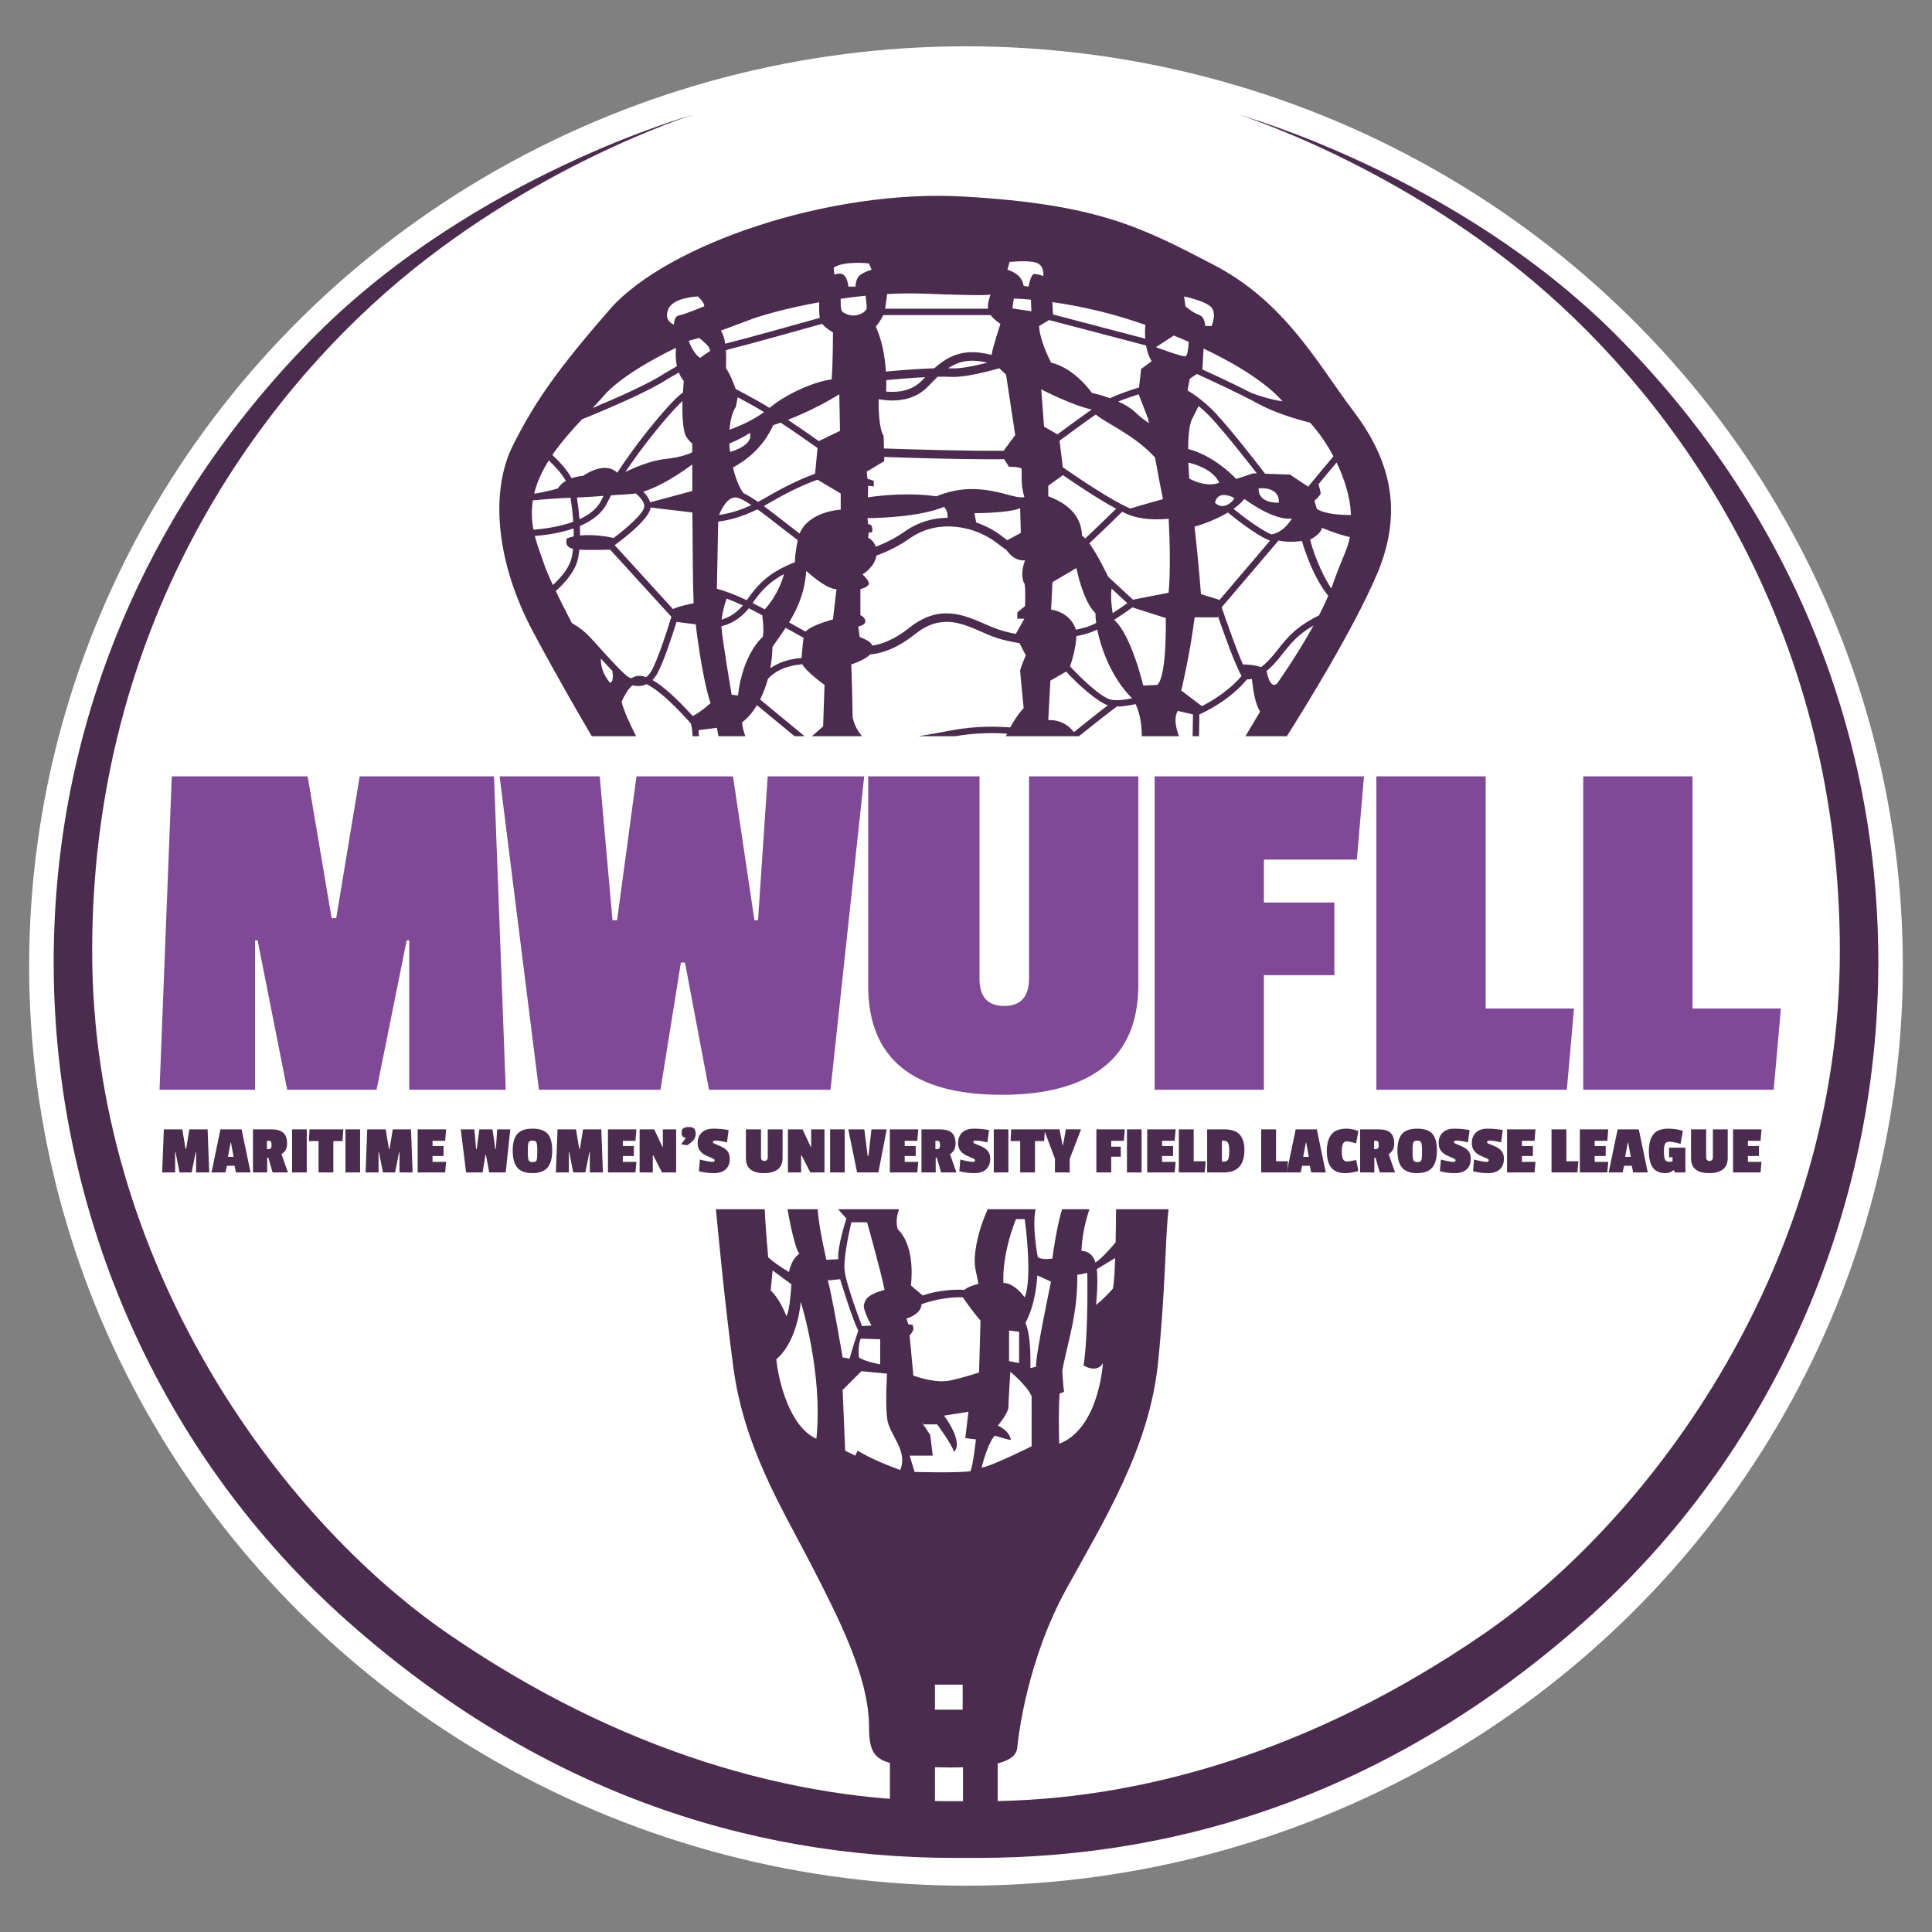 <?xml version="1.0" encoding="utf-8"?>
<!-- Generator: Adobe Illustrator 16.0.0, SVG Export Plug-In . SVG Version: 6.00 Build 0)  -->
<!DOCTYPE svg PUBLIC "-//W3C//DTD SVG 1.1//EN" "http://www.w3.org/Graphics/SVG/1.1/DTD/svg11.dtd">
<svg version="1.1" id="Layer_1" xmlns="http://www.w3.org/2000/svg" xmlns:xlink="http://www.w3.org/1999/xlink" x="0px" y="0px"
	 width="300px" height="300px" viewBox="0 0 300 300" enable-background="new 0 0 300 300" xml:space="preserve">
<rect x="0" y="0" width="300" height="300" fill="#808080" stroke="none"/>
<g>
	<ellipse fill="#FFFFFF" cx="150" cy="150" rx="145.475" ry="142.809"/>
	<g>
		<path fill="#4C2C4E" d="M250.859,51.932c-24.774-24.774-58.438-34.102-58.438-34.102s25.503,8.015,47.801,27.689
			c22.295,19.673,45.468,54.065,45.468,102.157s-28.854,87.875-55.378,106.093c-26.524,18.217-53.485,25.917-77.53,25.917h-5.563
			c-24.046,0-51.006-7.7-77.529-25.917c-26.523-18.218-55.378-58.001-55.378-106.093S37.481,65.192,59.778,45.52
			c22.297-19.675,47.801-27.689,47.801-27.689s-33.664,9.327-58.438,34.102S8.335,110.516,8.335,149.426
			c0,38.909,16.468,76.508,45.76,102.448c29.293,25.94,61.646,36.623,94.144,36.623h3.522c32.5,0,64.852-10.683,94.144-36.623
			c29.291-25.94,45.761-63.539,45.761-102.448C291.665,110.516,275.633,76.706,250.859,51.932z"/>
		<path fill="#4C2C4E" d="M96.518,108.954c0.44-0.982,1.016-1.972,1.688-2.542c0.306,0.073,0.604,0.111,0.89,0.111
			c0.465,0,0.901-0.097,1.304-0.283c1.212,0.568,3.23,2.08,6.566,5.75l0.2,0.221c0.209,0.228,0.328,1.013,0.375,2.11h0.991
			c-0.018-0.331-0.042-0.648-0.076-0.941l2.858-0.368l0.247,1.31h4.184c-0.268-0.699-0.498-1.498-0.498-2.185
			c0.751-0.513,1.559-1.418,2.29-2.637l5.847,4.821h1.559l-6.918-5.704c0.469-0.928,0.888-1.995,1.214-3.183
			c0.271-0.304,0.598-0.606,0.997-0.888c1.14-0.803,2.599-1.259,4.344-1.394c0.683,1.236,3.451,3.193,3.451,3.193l-0.218,6.446
			l-1.732,1.528h7.772c-0.674-0.8-1.229-1.775-1.451-2.949c-0.109-6.009-0.219-8.194-0.219-8.194s2.04-0.631,2.928-1.555
			c1.496-0.113,3.938-0.738,6.934-3.123c3.998-3.183,7.116-1.814,10.417-0.367c0.354,0.155,0.706,0.311,1.06,0.459
			c1.572,0.662,3.291,1.049,4.781,1.277l0.978,1.889c0,0-0.873,2.076-0.873,2.404c0,0.327,0.545,5.79,0.545,5.79
			s-1.001,1.005-2.088,3.008c-2.115-0.174-5.495-0.249-9.204,0.469c-1.601,0.311-3.345,0.613-5.043,0.893h5.707
			c3.156-0.555,6.076-0.532,8.051-0.397c-0.061,0.129-0.123,0.263-0.184,0.397h11.34c2.03-1.635,5.457-4.335,5.794-4.525
			l-0.039-0.084c0.041,0.001,0.079,0.005,0.123,0.005c0.942,0,1.99-0.174,2.923-0.386c0.776,1.622,0.96,3.568,0.968,4.99h5.775
			c-0.476-1.231-0.841-2.816-0.195-3.932c1.274,0.294,1.973,0.455,2.361,0.545l-0.051,3.387h0.992l0.051-3.381
			c1.091-0.49,4.828-2.322,7.396-5.444c0.021,0.001,0.04,0.003,0.063,0.003c0.179,0,0.411-0.021,0.691-0.087
			c0.22,1.985,0.551,3.937,1.282,5.087c-0.891,1.52-1.649,2.793-2.271,3.822h6.425c2.477-3.91,10.328-16.54,13.982-25.127
			c4.37-10.271,1.746-18.247-3.717-25.459c-5.462-7.211-10.487-16.825-21.633-22.616c-11.143-5.791-17.918-9.396-38.787-10.599
			c-20.868-1.201-45.998,7.43-54.849,17.372c-8.085,9.287-11.69,14.313-15.188,21.306c-3.496,6.993-2.73,17.919,3.169,28.954
			c3.601,6.733,6.995,12.608,9.096,16.169h6.885C97.843,112.492,96.839,110.334,96.518,108.954z M118.415,98.918
			c0,0-3.059,2.512-3.823,9.067c-0.983-0.109-0.983-0.109-0.983-0.109s-1.364-7.991-1.608-10.627
			c1.214-0.281,2.845-1.002,4.269-2.797c0.184,0.093,0.364,0.18,0.555,0.279c0.529,0.273,1.04,0.542,1.54,0.806
			C118.711,98.319,118.415,98.918,118.415,98.918z M112.045,96.214c0.21-1.56,0.547-2.628,0.799-3.26
			c0.733,0.27,1.569,0.616,2.504,1.053C114.232,95.335,113.01,95.942,112.045,96.214z M118.752,94.62
			c-0.479-0.252-0.968-0.508-1.472-0.77c-0.146-0.075-0.279-0.14-0.421-0.211c1.462-2.089,2.787-3.388,4.875-4.487
			C121.524,89.964,120.766,92.388,118.752,94.62z M124.467,102.17c-1.924,0.153-3.547,0.673-4.829,1.584
			c-0.009,0.007-0.017,0.014-0.024,0.019c0.189-1.041,0.31-2.151,0.332-3.326c0.73-1.023,1.421-1.993,2.049-2.958
			c1.127,0.618,2.07,1.146,2.78,1.548C124.637,100.025,124.548,101.249,124.467,102.17z M129.341,96.186
			c0,0-3.339,0.857-4.254,1.889c-0.679-0.383-1.548-0.869-2.563-1.427c1.438-2.361,2.451-4.783,2.665-8.001
			c3.388,3.059,4.699,2.841,4.699,2.841L129.341,96.186z M124.16,82.852c-0.739-0.562-1.501-1.155-2.253-1.742
			c-1.15-0.897-2.274-1.774-3.307-2.53c0.274-0.149,0.555-0.307,0.839-0.474c3.335-1.959,5.89-3.043,7.5-3.62l3.604,2.143
			l0.001,2.514C130.544,79.142,125.616,79.353,124.16,82.852z M116.448,67.231c0.4,1.363-1.143,2.372-3.071,2.942
			c-0.033-0.247-0.067-0.492-0.097-0.757c-0.014-0.187-0.02-0.359-0.028-0.535C114.296,68.438,115.457,67.879,116.448,67.231z
			 M113.276,66.725c0.2-2.607,0.986-3.536,0.986-3.536l0.282-1.504c0.79,0.418,1.73,0.93,2.845,1.56
			c0.392,0.221,0.816,0.473,1.263,0.746C116.735,65.385,114.482,66.297,113.276,66.725z M120.055,66.029
			c0.394-0.131,0.779-0.267,1.158-0.404c1.974,1.302,4.062,2.757,5.735,3.944l-0.384,3.993c-1.66,0.596-4.24,1.699-7.626,3.688
			c-0.428,0.251-0.839,0.474-1.242,0.683c-0.85-0.59-1.611-1.062-2.242-1.35c-0.359-0.467-1.075-1.625-1.637-3.991
			C115.766,71.547,118.491,69.545,120.055,66.029z M122.354,65.192c4.7-1.847,7.972-3.971,7.972-3.971l0.108,5.682l-3.287,1.592
			C125.708,67.478,124.012,66.299,122.354,65.192z M131.744,48.876c-1.215-0.405-1.21-0.626-1.202-2.484
			c1.255-0.182,2.547-0.343,3.861-0.474c0.088,0.688,0.182,1.513,0.182,1.865C134.585,48.438,133.056,49.313,131.744,48.876z
			 M137.3,70.957c3.845,0.136,11.076,0.36,16.741,0.36c0.66,0,1.289-0.004,1.9-0.011l0.714,1.17c0,0,1.859,0,1.968,0.328
			c0.109,0.327-0.218,2.294,0.438,4.37c-1.748,0.546-6.773-2.95-13.658-0.109c-4.211-0.602-8.422-0.168-10.639,0.16l0.04-1.8
			l0.874,0.109v-0.874l-0.983-0.328l-0.109-1.092l2.732-1.64L137.3,70.957z M158.515,82.747l-2.105,1.133
			c-0.224-0.159-0.446-0.326-0.668-0.502c-1.165-0.927-2.589-1.713-4.15-2.247l-0.288-1.443c0,0,5.245,0,7.103-0.765
			C158.515,82.747,158.515,82.747,158.515,82.747z M135.459,82.091c-0.108-0.874-0.655-0.655-0.655-0.655l-0.098-0.979
			c2.633-0.032,8.304-0.281,11.898-1.752c0.532,0.65,0.583,1.267,0.519,1.697c-2.213,0.021-4.48,0.625-6.552,2.078
			c-1.605,1.128-3.204,1.894-4.587,2.415c-0.336-1.054-1.181-1.384-1.181-1.384l0.109-0.874
			C134.913,82.637,135.568,82.965,135.459,82.091z M159.168,94.11l-1.2,0.983v0.982h1.093l-1.329,2.352
			c-1.208-0.223-2.509-0.554-3.698-1.055c-0.347-0.146-0.695-0.299-1.043-0.451c-3.352-1.47-7.149-3.135-11.771,0.543
			c-2.452,1.952-4.458,2.597-5.759,2.784c-0.271-0.64-1.176-1.016-1.968-1.332c-0.219-1.64-0.219-1.64-0.219-1.64
			s1.202-0.218,1.093-0.873c-0.109-0.656-0.765-0.875-0.765-0.875v-4.042c0,0,1.311-0.328,1.311-0.874
			c0-0.547-0.983-1.421-0.983-1.421s1.897-1.104,2.156-2.922c1.549-0.554,3.383-1.401,5.245-2.709
			c4.364-3.063,10.139-1.891,13.588,0.852c0.447,0.354,0.897,0.674,1.349,0.969c0.555,0.813,1.505,1.753,2.902,1.626
			c-0.765,1.967-0.327,3.278-0.109,3.605C159.278,90.941,159.168,94.11,159.168,94.11z M157.203,47.894l0.218-1.529
			c0,0,0.971,0.013,2.66,0.163l0.071,1.803L157.203,47.894z M161.683,60.458c0,0,4.667,2.438,7.835,3.137
			c-1.706,1.185-3.862,2.771-5.311,3.847l-2.089-1.192L161.683,60.458z M162.775,75.427l2.271-1.651
			c2.158,1.489,5.608,3.792,8.271,5.219c-0.915,0.894-3.156,3.073-4.797,4.615c-0.174-0.181-0.343-0.326-0.501-0.425
			c-0.108-3.715-3.168-5.354-5.243-6.119C162.775,75.427,162.775,75.427,162.775,75.427z M170.096,95.202
			c0,0.432,0.043,0.955,0.121,1.532c-0.018,0.011-0.036,0.021-0.057,0.031c-1.061,0.552-2.189,0.85-3.099,1.012
			c-0.878-2.806-3.849-3.121-3.849-3.121l0.218-4.261l3.715-2.186C167.146,88.21,168.13,93.345,170.096,95.202z M166.761,113.684
			c-0.755-0.979-2.001-1.927-3.985-1.873c0.327-6.119,0.327-6.119,0.327-6.119l2.444-1.41c1.674,1.845,4.711,4.601,6.471,5.243
			C170.677,110.533,168.247,112.482,166.761,113.684z M172.608,108.666c-1.559-0.259-4.878-3.478-6.451-5.195
			c0.321-0.938,0.904-2.86,0.982-4.696c0.939-0.161,2.107-0.462,3.249-1.018c0.623,3.181,2.299,7.595,5.402,10.675
			C174.702,108.662,173.511,108.816,172.608,108.666z M172.606,91.395l2.444,2.267c-0.5,0.357-1.339,0.943-2.282,1.555
			C172.447,93.127,172.514,91.961,172.606,91.395z M179.71,106.348c-2.187,0.109-2.187,0.109-2.187,0.109s-1.827-7.842-4.52-10.209
			c1.269-0.811,2.382-1.603,2.864-1.954l0.018,0.035l5.135,1.639C181.021,95.968,181.238,104.928,179.71,106.348z M181.458,92.034
			l-5.531,1.087l-3.862-3.58c-0.7-1.459-1.855-3.727-2.912-5.164c1.829-1.718,4.4-4.227,5.094-4.905
			c0.321,0.157,0.628,0.298,0.91,0.413c1.394,0.572,3.005,0.758,4.511,0.758c0.627,0,1.234-0.033,1.803-0.084
			C181.886,88.382,181.458,92.034,181.458,92.034z M186.627,109.646l-3.202-2.425c0,0,1.311-5.354,2.076-11.363
			c3.604,0,3.604,0,3.604,0l0.006-0.215c0.903,2.62,2.721,7.741,3.681,9.313C190.831,107.299,188.111,108.891,186.627,109.646z
			 M200.604,80.494c0,0-1.098,2.12-3.166,2.49c-1.732-0.72-4.478-2.81-5.896-3.968c0.646-0.46,1.227-0.971,1.679-1.533
			C198.37,81.175,200.604,80.494,200.604,80.494z M195.454,75.831c0,0,3.305-0.389,3.109,2.234
			C195.066,78.065,195.454,75.831,195.454,75.831z M184.669,74.317c-0.061-0.847-0.109-1.68-0.138-2.48
			c1.067,0.237,3.796,1.029,4.804,3.12C187.593,75.602,185.728,74.878,184.669,74.317z M191.569,77.288
			c0.388,0.098-1.458,2.235-2.914,0.777C189.14,75.929,191.569,77.288,191.569,77.288z M190.672,79.582
			c0.857,0.711,4.298,3.499,6.536,4.375l-7.83,9.193l-2.893-0.897c0,0-0.33-4.589-0.984-10.38c-0.004-0.031-0.01-0.063-0.014-0.093
			C186.595,81.467,188.771,80.723,190.672,79.582z M194.58,73.5l-2.623,0.874c0,0-3.198-3.553-7.464-4.656
			c0.01-2.037,0.176-3.693,0.57-4.563c0.732-1.465,0.973-1.946,1.053-2.104c0.617,0.502,1.255,1.081,1.886,1.752
			c2.115,2.258,5.514,6.584,7.165,8.717L194.58,73.5z M198.394,106.02c0,0-1.061,1.476-1.718-1.828
			c0.313-0.253,0.64-0.554,0.982-0.911c0.623-0.647,1.131-1.29,1.623-1.911c1.144-1.444,2.238-2.823,4.681-4.238
			C201.383,101.795,198.394,106.02,198.394,106.02z M204.803,95.563c-3.575,1.759-4.963,3.502-6.298,5.191
			c-0.478,0.604-0.972,1.227-1.561,1.84c-0.403,0.418-0.776,0.743-1.119,1c-0.948-0.35-2.198-0.41-2.826-0.417
			c-0.934-2.134-2.355-6.09-3.299-8.876l8.835-10.37c1.835,0.405,3.624,0.062,3.624,0.062s1.442,5.286,4.096,8.529
			C205.831,93.51,205.335,94.536,204.803,95.563z M206.916,90.833c-0.063,0.182-0.131,0.366-0.203,0.553
			c-0.966-1.518-2.325-4.068-3.291-7.588c1.847-0.972,1.847-1.846,1.847-1.846s2.225,0.974,4.338,1.447
			C209.256,85.332,208.379,86.661,206.916,90.833z M209.758,79.688c0.004,0.096,0.006,0.186,0.01,0.278
			c-1.574,0.009-3.977-0.124-5.277-0.93c-0.389-1.263-0.389-1.263-0.389-1.263s0.972-0.875,0.972-1.166
			c0-0.185-0.195-0.914-0.337-1.425l2.806-3.367C208.813,74.449,209.649,77.237,209.758,79.688z M207.054,70.854l-3.929,4.714
			l-2.812-1.875l-3.861-0.13c-1.352-1.757-5.336-6.888-7.729-9.438c-1.546-1.65-3.132-2.784-4.315-3.503l0.329-1.804l1.113-0.743
			c2.375,1.071,6.54,2.998,9.661,4.688c2.368,1.283,5.432,2.237,7.924,2.875C204.783,67.12,206.029,68.924,207.054,70.854z
			 M199.158,62.316c-1.797-0.248-3.63-0.848-4.878-1.32c-2.626-1.345-5.578-2.717-7.57-3.621l0.181-3.25
			C192.306,56.692,196.744,59.565,199.158,62.316z M188.232,47.894c0.657,1.093-0.107,2.731-0.107,2.731h-0.984
			c0,0,0-1.42-0.983-1.748c-0.982-0.327-2.077-1.312-2.077-1.312l-0.218-1.529C183.862,46.036,187.578,46.801,188.232,47.894z
			 M182.272,52.107c0.783,0.316,1.556,0.639,2.312,0.969c-0.055,0.995-0.189,2.184-0.504,2.247c-0.545,0.109-4.59-1.42-4.59-1.42
			L182.272,52.107z M179.82,66.468c0,0-0.021-0.007-0.05-0.02C179.794,66.434,179.82,66.468,179.82,66.468z M180.585,77.503
			c-3.043,0.841-4.429,1.259-5.06,1.462c-2.747-1.13-7.956-4.645-10.485-6.402l-0.518-4.121c1.456-1.083,3.831-2.833,5.636-4.084
			c1.475,1.332,5.945,3.105,9.196,6.691C179.782,73.423,180.254,75.949,180.585,77.503z M173.644,62.354
			c1.042-0.431,2.208-0.827,3.16-1.128l1.486,3.821c0,0,0.042,0.242,0.114,0.656c-0.597-0.389-1.347-0.95-2.191-1.748
			C175.541,63.317,174.604,62.784,173.644,62.354z M175.775,49.751c0.697,0.225,1.389,0.458,2.075,0.696
			c-0.053,0.615-0.075,1.361-0.022,2.142l-14.316-3.759l-0.106-1.917C166.666,47.371,171.004,48.212,175.775,49.751z
			 M177.959,53.648c0.147,0.858,0.411,1.711,0.877,2.439c-1.639,1.202-1.639,1.202-1.639,1.202l-0.329,2.875
			c-1.285,0.396-3.112,1.008-4.507,1.671c-1.521-0.553-2.813-0.831-2.813-0.831s-2.62-3.824-6.335-4.698
			c-1.968-3.934-1.857-5.682-1.857-5.682l1.549-0.93L177.959,53.648z M156.768,40.683c0,0,2.84-0.328,4.15,0.109
			c1.312,0.437,1.092,2.076,1.092,2.076s-0.874-0.328-1.42-0.328c-0.547,0-0.873,1.967-0.873,1.967l-0.765-0.109
			c0,0-0.109-0.983-0.875-1.639c-0.765-0.656-1.64-0.875-1.64-0.875L156.768,40.683z M157.64,67.56l-1.798,2.428
			c-5.845,0.061-14.345-0.204-18.579-0.354l-0.055-1.964c0,0-0.833-0.847-0.769-5.683c0.596,0.111,1.322,0.202,2.116,0.202
			c1.803,0,3.939-0.468,5.597-2.226c0.501-0.531,0.978-1.02,1.45-1.464c0.748-0.015,1.437-0.011,2.02,0.02
			c1.921,0.099,4.945-0.595,7.551-1.334c0.54,0.524,1.045,0.979,1.045,0.979L157.64,67.56z M137.622,59.021
			c1.533-0.145,3.852-0.343,6.033-0.451c-0.154,0.159-0.309,0.32-0.465,0.485c-1.62,1.719-3.901,1.91-5.586,1.75
			C137.624,60.333,137.636,59.723,137.622,59.021z M147.227,57.18c1.634-1.092,3.438-1.505,6.074-0.862
			c-2.081,0.535-4.209,0.951-5.612,0.881C147.541,57.189,147.386,57.185,147.227,57.18z M137.758,45.658
			c1.933-0.106,3.879-0.137,5.787-0.06c9.064,0.366,10.149,0.195,10.263,0.13c-0.064,0.166-0.486,1.31-0.397,2.209h-15.96
			L137.758,45.658z M137.157,48.93h16.666c0.561,0.747,1.522,1.367,1.522,1.367s-1.117,3.351-1.383,4.825
			c-4.095-1.101-6.562,0.001-8.883,2.066c-2.565,0.073-5.609,0.328-7.514,0.509c-0.135-2.117-0.535-4.709-1.561-6.964
			C136.611,49.941,136.958,49.35,137.157,48.93z M134.914,40.901l0.437,0.982c0,0-1.201,0.328-1.857,0.875
			c-0.655,0.546-0.655,1.748-0.655,1.748h-1.093c0,0-0.109-1.202-0.655-1.748c-0.546-0.547-1.53-0.109-1.53-0.109l-0.109-1.093
			C131.09,40.465,134.914,40.901,134.914,40.901z M129.341,51.607c0,0,0,5.354-0.219,7.32c-2.271,0.217-6.791,2.041-9.638,4.411
			c-0.572-0.355-1.115-0.68-1.605-0.958c-1.513-0.854-2.708-1.494-3.638-1.974c-0.346-0.957-0.905-2.357-1.508-3.228
			c0.032-1.074,0.035-1.992-0.013-2.783c0.25-0.091,0.501-0.173,0.755-0.234c2.615-0.634,11.175-3.03,14.199-3.881
			C128.255,51.027,129.341,51.607,129.341,51.607z M116.776,49.531c1.915-0.691,5.749-1.745,10.426-2.594
			c-0.019,0.828-0.01,1.796,0.088,2.423c-3.121,0.876-11.481,3.216-14.048,3.838c-0.21,0.052-0.42,0.112-0.628,0.181
			c-0.121-0.824-0.328-1.493-0.674-2.039C113.395,50.803,114.914,50.204,116.776,49.531z M114.507,77.285
			c0.513,0.123,1.271,0.549,2.166,1.148c-2.083,0.957-3.783,1.368-5.02,1.531C112.091,78.893,113.097,76.944,114.507,77.285z
			 M111.523,80.989c1.447-0.16,3.518-0.643,6.089-1.902c1.141,0.819,2.422,1.818,3.685,2.804c0.86,0.671,1.73,1.349,2.57,1.982
			c-0.406,2.046-0.438,3.073-0.432,3.425c-3.622,1.441-5.44,2.956-7.477,5.9c-1.952-0.927-3.497-1.468-4.64-1.781L111.523,80.989z
			 M107.567,111.183c-2.604-2.851-4.657-4.693-6.256-5.591c0.268-0.265,0.512-0.578,0.724-0.953
			c1.027-1.817,2.455-6.269,3.015-8.074l2.985,0.386c0,0,0.874,7.867,2.295,12.237C108.859,110.494,107.938,111.007,107.567,111.183
			z M94.278,78.087c0.18-0.374,0.387-0.769,0.605-1.17c0.879-0.063,1.888-0.134,3.125-0.211c0.231-0.015,0.469-0.047,0.709-0.087
			c0.739,0.627,1.396,1.396,1.324,2.075c-0.107,1.029-2.695,3.29-4.754,4.841c-0.774-0.174-3.016-0.605-5.209-0.385
			c-0.001-0.487-0.013-0.979-0.037-1.472C91.867,80.903,93.472,79.765,94.278,78.087z M89.977,80.628
			c-0.094-1.218-0.238-2.387-0.394-3.371c1.484-0.06,2.647-0.144,4.134-0.254c-0.114,0.221-0.23,0.442-0.332,0.654
			C92.743,78.991,91.472,79.945,89.977,80.628z M106.287,67.122c0.219,0.983,1.201,1.748,1.201,1.748s0,0.495,0.001,1.347
			c-0.521,0.284-1.731,0.781-4.137,1.049c-2.421,0.269-4.934,1.375-6.252,2.03c2.737-4.1,6.306-8.476,8.449-10.619
			c0.143-0.144,0.289-0.278,0.435-0.406C105.893,65.059,106.121,66.376,106.287,67.122z M107.492,72.122
			c0.002,1.166,0.005,2.578,0.011,4.119l-6.552,1.758c-0.172-0.604-0.584-1.168-1.064-1.658
			C102.572,75.526,105.556,73.553,107.492,72.122z M101.027,78.805l6.489,0.772c0.027,5.596,0.082,11.756,0.19,14.095
			c-1.976,0.396-2.837,0.711-3.211,0.899l-9.049-9.919C96.982,83.531,100.834,80.557,101.027,78.805z M110.111,54.012
			c0.097,0.193,0.14,0.351,0.157,0.485c-0.568,0.349-1.086,0.72-1.541,1.075c-0.469-0.26-1.263-1.174-1.784-2.653
			c0.565-0.142,1.101-0.29,1.619-0.442C109.238,53.013,109.912,53.613,110.111,54.012z M103.774,48.003
			c0.766-1.857,4.59-1.967,4.59-1.967c1.091,0.983,0.982,1.529,0.982,1.529s-3.169,1.312-3.934,1.421s-0.765,1.42-0.765,1.42
			S103.009,49.859,103.774,48.003z M94.159,61.003c3.496-3.605,10.816-6.992,10.816-6.992s-0.18,1.377,0.137,2.852l-1.84,1.069
			c-2.353,1.567-7.146,3.71-11.258,5.427C92.774,62.551,93.503,61.767,94.159,61.003z M90.361,65.117
			c4.461-1.813,10.598-4.453,13.435-6.346l1.607-0.933c0.185,0.469,0.433,0.919,0.774,1.307c-0.057,0.651-0.101,1.25-0.133,1.803
			c-0.4,0.294-0.802,0.633-1.197,1.028c-2.285,2.285-6.173,7.078-9.002,11.425c-0.622-0.611-2.222-1.529-5.317,0.487
			c-0.706,0.065-1.285,0.204-1.769,0.375c-0.714-1.323-1.961-2.653-2.987-3.617C87.128,68.668,88.756,66.836,90.361,65.117z
			 M83.452,74.989c0.452-1.218,1.064-2.381,1.768-3.499c0.938,0.891,2.026,2.063,2.643,3.184c-0.928,0.545-1.221,1.157-1.221,1.157
			s-1.456,0.484-3.692,0.831C83.079,76.118,83.237,75.563,83.452,74.989z M82.744,77.692c1.597-0.146,3.94-0.339,5.843-0.4
			c0.183,1.123,0.337,2.42,0.424,3.73c-2.148,0.784-4.552,1.101-6.18,1.228C82.573,80.885,82.483,79.363,82.744,77.692z
			 M85.851,90.837c-0.608-1.305-1.145-2.544-1.416-3.393c-0.368-1.151-0.968-2.559-1.385-4.215c1.611-0.129,3.889-0.439,6.016-1.175
			c0.016,0.422,0.021,0.837,0.019,1.245c-0.371,0.077-0.735,0.174-1.082,0.304c-0.269,1.075,0.253,1.453,0.986,1.616
			c-0.064,0.61-0.158,1.171-0.297,1.646C88.249,88.39,86.95,89.832,85.851,90.837z M94.705,106.019
			c-1.155-1.444-1.377-2.549-1.413-3.764c0.676,0.74,1.276,1.385,1.801,1.924C95.201,104.95,95.239,105.952,94.705,106.019z
			 M92.009,99.362l-0.141-0.157c-1.006-1.117-2.089-1.904-3.06-2.455c-0.342-0.647-1.466-2.793-2.513-4.975
			c1.233-1.09,2.808-2.771,3.349-4.633c0.154-0.532,0.258-1.144,0.328-1.796c0.023,0.002,0.047,0.004,0.069,0.006
			c0.989,0.082,3.856,0.024,4.707,0.006l9.505,10.418c-0.379,1.244-2.004,6.467-3.082,8.374c-0.245,0.436-0.533,0.756-0.855,0.985
			c-0.538-0.187-1.017-0.241-1.433-0.158c-0.3,0.06-0.58,0.183-0.848,0.343c-0.104-0.037-0.204-0.067-0.312-0.115
			C96.963,104.866,94.331,101.941,92.009,99.362z"/>
		<path fill="#804995" d="M78.533,169.217H63.547V146.02h-0.396l-4.679,23.197H44.597l-4.599-23.197h-0.397v23.197H24.774
			l1.902-48.667h21.092l3.727,22.021h0.714l3.646-22.021H76.71L78.533,169.217z"/>
		<path fill="#804995" d="M134.195,120.55l-5.233,48.667h-18.871l-3.727-19.749h-0.635l-3.171,19.749H83.688l-6.106-48.667h15.542
			l1.982,22.335h0.714l3.012-22.335h14.987l3.33,22.335h0.555l1.506-22.335H134.195z"/>
		<path fill="#804995" d="M152.096,151.975c0,2.821,1.282,4.232,3.846,4.232c2.564,0,3.846-1.436,3.846-4.31V120.55h16.97v32.366
			c0,5.746-1.823,10.031-5.473,12.853c-3.646,2.821-8.88,4.232-15.698,4.232c-13.851,0-20.775-5.643-20.775-16.928V120.55h17.285
			V151.975z"/>
		<path fill="#804995" d="M210.691,133.48h-14.431v6.662h10.942v11.284h-10.942v17.79h-16.969V120.55h32.511L210.691,133.48z"/>
		<path fill="#804995" d="M243.299,169.217h-29.576V120.55h16.969v36.049h13.717L243.299,169.217z"/>
		<path fill="#804995" d="M275.421,169.217h-29.576V120.55h16.968v36.049h13.718L275.421,169.217z"/>
		<path fill="#4C2C4E" d="M32.486,182.057H30.45v-3.188h-0.054l-0.636,3.188h-1.885l-0.625-3.188h-0.054v3.188h-2.015l0.259-6.691
			h2.865l0.507,3.027h0.096l0.496-3.027h2.834L32.486,182.057z"/>
		<path fill="#4C2C4E" d="M38.906,182.057h-2.262l-0.216-1.034h-1.195l-0.227,1.034h-2.165l1.39-6.691h3.286L38.906,182.057z
			 M36.268,179.631l-0.409-2.24h-0.043l-0.421,2.24H36.268z"/>
		<path fill="#4C2C4E" d="M44.573,177.521c0,0.43-0.07,0.772-0.21,1.028c-0.141,0.254-0.357,0.479-0.652,0.674l1.003,2.833h-2.382
			l-0.668-2.307h-0.172v2.307h-2.209v-6.691h2.855c0.833,0,1.446,0.176,1.842,0.522C44.375,176.235,44.573,176.781,44.573,177.521z
			 M42.068,178.29c0.068-0.097,0.103-0.267,0.103-0.511s-0.036-0.413-0.108-0.506c-0.071-0.095-0.183-0.141-0.333-0.141h-0.28v1.303
			h0.27C41.883,178.436,42,178.389,42.068,178.29z"/>
		<path fill="#4C2C4E" d="M47.632,182.057h-2.272v-6.691h2.272V182.057z"/>
		<path fill="#4C2C4E" d="M53.18,177.187h-1.421v4.87h-2.295v-4.87h-1.497l0.097-1.821h5.246L53.18,177.187z"/>
		<path fill="#4C2C4E" d="M55.916,182.057h-2.272v-6.691h2.272V182.057z"/>
		<path fill="#4C2C4E" d="M64.071,182.057h-2.036v-3.188h-0.054l-0.636,3.188h-1.885l-0.626-3.188h-0.053v3.188h-2.015l0.258-6.691
			h2.866l0.506,3.027h0.097l0.496-3.027h2.833L64.071,182.057z"/>
		<path fill="#4C2C4E" d="M69.123,182.057h-4.266v-6.691h4.417l-0.151,1.779h-1.96v0.807h1.712v1.551h-1.712v0.916h2.111
			L69.123,182.057z"/>
		<path fill="#4C2C4E" d="M79.238,175.365l-0.711,6.691h-2.563l-0.506-2.716h-0.087l-0.431,2.716h-2.564l-0.829-6.691h2.112
			l0.269,3.07h0.097l0.41-3.07h2.035l0.453,3.07h0.075l0.205-3.07H79.238z"/>
		<path fill="#4C2C4E" d="M79.615,178.669c0-1.196,0.238-2.063,0.717-2.602c0.477-0.54,1.264-0.809,2.359-0.809
			c1.095,0,1.878,0.265,2.348,0.797c0.471,0.532,0.706,1.394,0.706,2.591c0,1.196-0.242,2.081-0.728,2.656
			c-0.484,0.573-1.268,0.861-2.349,0.861c-1.08,0-1.86-0.284-2.337-0.852C79.854,180.744,79.615,179.863,79.615,178.669z
			 M83.289,177.387c-0.094-0.184-0.295-0.276-0.604-0.276s-0.506,0.091-0.593,0.271c-0.086,0.181-0.129,0.563-0.129,1.151v0.476
			c0,0.603,0.047,0.994,0.141,1.174c0.093,0.18,0.297,0.269,0.613,0.269s0.514-0.085,0.593-0.259
			c0.079-0.173,0.118-0.555,0.118-1.151v-0.496C83.429,177.955,83.382,177.568,83.289,177.387z"/>
		<path fill="#4C2C4E" d="M93.619,182.057h-2.035v-3.188h-0.055l-0.636,3.188h-1.885l-0.625-3.188H88.33v3.188h-2.015l0.259-6.691
			h2.865l0.507,3.027h0.097l0.495-3.027h2.833L93.619,182.057z"/>
		<path fill="#4C2C4E" d="M98.672,182.057h-4.266v-6.691h4.417l-0.151,1.779h-1.96v0.807h1.712v1.551h-1.712v0.916h2.111
			L98.672,182.057z"/>
		<path fill="#4C2C4E" d="M104.995,182.057h-2.197l-1.357-2.64h-0.075v2.64h-2.047v-6.691h2.272l1.271,2.727h0.064v-2.727h2.068
			V182.057z"/>
		<path fill="#4C2C4E" d="M105.836,175.846c0-0.284,0.089-0.496,0.27-0.636c0.179-0.141,0.461-0.211,0.845-0.211
			s0.659,0.082,0.824,0.243c0.165,0.162,0.248,0.434,0.248,0.813c0,0.381-0.117,0.708-0.351,0.984
			c-0.233,0.278-0.558,0.542-0.975,0.792l-0.938-0.141l0.743-1.001c-0.236-0.05-0.407-0.131-0.512-0.246
			C105.888,176.328,105.836,176.13,105.836,175.846z"/>
		<path fill="#4C2C4E" d="M108.334,177.51c0-0.712,0.216-1.265,0.646-1.658c0.432-0.396,1.029-0.593,1.793-0.593
			c0.766,0,1.554,0.072,2.365,0.214l-0.247,1.897c-0.898-0.18-1.487-0.269-1.768-0.269s-0.42,0.085-0.42,0.257
			c0,0.064,0.021,0.11,0.064,0.135c0.044,0.024,0.075,0.045,0.097,0.059c0.022,0.015,0.063,0.034,0.124,0.055
			c0.062,0.021,0.111,0.042,0.151,0.061c0.039,0.018,0.169,0.07,0.388,0.161c0.22,0.089,0.384,0.161,0.496,0.216
			c0.111,0.053,0.264,0.141,0.457,0.264c0.561,0.365,0.841,0.904,0.841,1.614c0,0.713-0.212,1.264-0.636,1.653
			c-0.424,0.393-1.032,0.589-1.826,0.589c-0.793,0-1.571-0.097-2.332-0.291l0.151-1.822c0.962,0.246,1.612,0.367,1.949,0.367
			c0.223,0,0.334-0.079,0.334-0.236c0-0.072-0.027-0.131-0.081-0.172c-0.054-0.044-0.133-0.089-0.237-0.141
			c-0.104-0.051-0.257-0.117-0.458-0.2c-0.2-0.082-0.369-0.153-0.506-0.214c-0.136-0.061-0.298-0.157-0.484-0.286
			C108.621,178.775,108.334,178.22,108.334,177.51z"/>
		<path fill="#4C2C4E" d="M118.169,179.686c0,0.389,0.175,0.583,0.522,0.583c0.349,0,0.523-0.198,0.523-0.595v-4.309h2.305v4.449
			c0,0.791-0.248,1.379-0.743,1.767s-1.206,0.583-2.133,0.583c-1.882,0-2.822-0.776-2.822-2.327v-4.472h2.348V179.686z"/>
		<path fill="#4C2C4E" d="M128.026,182.057h-2.198l-1.357-2.64h-0.075v2.64h-2.047v-6.691h2.273l1.271,2.727h0.064v-2.727h2.068
			V182.057z"/>
		<path fill="#4C2C4E" d="M131.171,182.057h-2.272v-6.691h2.272V182.057z"/>
		<path fill="#4C2C4E" d="M137.688,175.365l-1.292,6.691h-3.308l-1.368-6.691h2.489l0.517,4.104h0.129l0.463-4.104H137.688z"/>
		<path fill="#4C2C4E" d="M142.44,182.057h-4.267v-6.691h4.417l-0.15,1.779h-1.961v0.807h1.712v1.551h-1.712v0.916h2.111
			L142.44,182.057z"/>
		<path fill="#4C2C4E" d="M148.375,177.521c0,0.43-0.07,0.772-0.21,1.028c-0.141,0.254-0.357,0.479-0.651,0.674l1.002,2.833h-2.382
			l-0.667-2.307h-0.173v2.307h-2.208v-6.691h2.855c0.832,0,1.447,0.176,1.842,0.522
			C148.178,176.235,148.375,176.781,148.375,177.521z M145.871,178.29c0.067-0.097,0.102-0.267,0.102-0.511
			s-0.036-0.413-0.107-0.506c-0.072-0.095-0.183-0.141-0.334-0.141h-0.28v1.303h0.27
			C145.686,178.436,145.803,178.389,145.871,178.29z"/>
		<path fill="#4C2C4E" d="M148.773,177.51c0-0.712,0.216-1.265,0.646-1.658c0.432-0.396,1.029-0.593,1.794-0.593
			s1.553,0.072,2.365,0.214l-0.248,1.897c-0.897-0.18-1.487-0.269-1.767-0.269c-0.28,0-0.421,0.085-0.421,0.257
			c0,0.064,0.021,0.11,0.064,0.135s0.076,0.045,0.097,0.059c0.022,0.015,0.064,0.034,0.125,0.055
			c0.061,0.021,0.111,0.042,0.151,0.061c0.038,0.018,0.169,0.07,0.387,0.161c0.219,0.089,0.384,0.161,0.496,0.216
			c0.111,0.053,0.263,0.141,0.458,0.264c0.561,0.365,0.841,0.904,0.841,1.614c0,0.713-0.213,1.264-0.637,1.653
			c-0.424,0.393-1.032,0.589-1.825,0.589c-0.795,0-1.571-0.097-2.333-0.291l0.15-1.822c0.963,0.246,1.612,0.367,1.95,0.367
			c0.223,0,0.335-0.079,0.335-0.236c0-0.072-0.026-0.131-0.082-0.172c-0.054-0.044-0.132-0.089-0.237-0.141
			c-0.104-0.051-0.256-0.117-0.457-0.2c-0.201-0.082-0.371-0.153-0.507-0.214c-0.137-0.061-0.298-0.157-0.484-0.286
			C149.062,178.775,148.773,178.22,148.773,177.51z"/>
		<path fill="#4C2C4E" d="M156.584,182.057h-2.272v-6.691h2.272V182.057z"/>
		<path fill="#4C2C4E" d="M162.132,177.187h-1.423v4.87h-2.295v-4.87h-1.495l0.097-1.821h5.244L162.132,177.187z"/>
		<path fill="#4C2C4E" d="M167.872,175.365l-1.765,4.568v2.123h-2.297v-2.135l-1.711-4.557h2.423l0.474,2.457h0.066l0.45-2.457
			H167.872z"/>
		<path fill="#4C2C4E" d="M174.509,177.145h-1.96v0.915h1.485v1.551h-1.485v2.446h-2.306v-6.691h4.417L174.509,177.145z"/>
		<path fill="#4C2C4E" d="M177.266,182.057h-2.271v-6.691h2.271V182.057z"/>
		<path fill="#4C2C4E" d="M182.404,182.057h-4.266v-6.691h4.418l-0.152,1.779h-1.959v0.807h1.711v1.551h-1.711v0.916h2.111
			L182.404,182.057z"/>
		<path fill="#4C2C4E" d="M187.068,182.057h-4.018v-6.691h2.306v4.957h1.863L187.068,182.057z"/>
		<path fill="#4C2C4E" d="M193.231,178.566c0,2.325-1.064,3.49-3.188,3.49h-2.596v-6.691h2.648c1.142,0,1.95,0.276,2.424,0.825
			C192.995,176.739,193.231,177.531,193.231,178.566z M190.721,179.998c0.108-0.252,0.161-0.67,0.161-1.255
			c0-0.586-0.059-1.002-0.176-1.25c-0.12-0.246-0.366-0.371-0.739-0.371h-0.227v3.253h0.271
			C190.376,180.375,190.613,180.25,190.721,179.998z"/>
		<path fill="#4C2C4E" d="M199.854,182.057h-4.018v-6.691h2.307v4.957h1.862L199.854,182.057z"/>
		<path fill="#4C2C4E" d="M205.866,182.057h-2.263l-0.214-1.034h-1.196l-0.226,1.034h-2.166l1.39-6.691h3.287L205.866,182.057z
			 M203.228,179.631l-0.409-2.24h-0.042l-0.42,2.24H203.228z"/>
		<path fill="#4C2C4E" d="M208.356,178.792c0,0.545,0.059,0.943,0.182,1.191c0.123,0.246,0.328,0.371,0.613,0.371
			c0.288,0,0.768-0.08,1.434-0.237l0.345,1.714c-0.704,0.222-1.382,0.333-2.035,0.333c-0.998,0-1.728-0.286-2.182-0.855
			c-0.456-0.572-0.686-1.424-0.686-2.555c0-1.13,0.238-1.995,0.712-2.596s1.246-0.899,2.315-0.899c0.625,0,1.25,0.121,1.875,0.365
			l-0.356,1.918c-0.71-0.208-1.196-0.313-1.457-0.313c-0.264,0-0.455,0.123-0.578,0.371S208.356,178.247,208.356,178.792z"/>
		<path fill="#4C2C4E" d="M216.489,177.521c0,0.43-0.07,0.772-0.211,1.028c-0.14,0.254-0.357,0.479-0.651,0.674l1.002,2.833h-2.382
			l-0.667-2.307h-0.174v2.307H211.2v-6.691h2.854c0.833,0,1.447,0.176,1.843,0.522C216.292,176.235,216.489,176.781,216.489,177.521
			z M213.983,178.29c0.068-0.097,0.103-0.267,0.103-0.511s-0.036-0.413-0.107-0.506c-0.072-0.095-0.182-0.141-0.334-0.141h-0.28
			v1.303h0.27C213.798,178.436,213.916,178.389,213.983,178.29z"/>
		<path fill="#4C2C4E" d="M216.994,178.669c0-1.196,0.239-2.063,0.716-2.602c0.479-0.54,1.265-0.809,2.359-0.809
			c1.097,0,1.878,0.265,2.35,0.797c0.47,0.532,0.706,1.394,0.706,2.591c0,1.196-0.244,2.081-0.729,2.656
			c-0.484,0.573-1.267,0.861-2.348,0.861s-1.859-0.284-2.339-0.852C217.233,180.744,216.994,179.863,216.994,178.669z
			 M220.668,177.387c-0.093-0.184-0.294-0.276-0.603-0.276c-0.311,0-0.507,0.091-0.593,0.271c-0.087,0.181-0.129,0.563-0.129,1.151
			v0.476c0,0.603,0.046,0.994,0.141,1.174c0.093,0.18,0.297,0.269,0.613,0.269c0.314,0,0.514-0.085,0.591-0.259
			c0.08-0.173,0.119-0.555,0.119-1.151v-0.496C220.808,177.955,220.761,177.568,220.668,177.387z"/>
		<path fill="#4C2C4E" d="M223.393,177.51c0-0.712,0.218-1.265,0.647-1.658c0.432-0.396,1.03-0.593,1.793-0.593
			c0.765,0,1.553,0.072,2.365,0.214l-0.248,1.897c-0.897-0.18-1.486-0.269-1.767-0.269s-0.421,0.085-0.421,0.257
			c0,0.064,0.023,0.11,0.066,0.135c0.042,0.024,0.074,0.045,0.097,0.059c0.021,0.015,0.063,0.034,0.123,0.055
			c0.061,0.021,0.112,0.042,0.151,0.061c0.04,0.018,0.169,0.07,0.389,0.161c0.218,0.089,0.382,0.161,0.494,0.216
			c0.111,0.053,0.265,0.141,0.458,0.264c0.561,0.365,0.841,0.904,0.841,1.614c0,0.713-0.212,1.264-0.637,1.653
			c-0.422,0.393-1.031,0.589-1.825,0.589c-0.793,0-1.571-0.097-2.332-0.291l0.151-1.822c0.962,0.246,1.611,0.367,1.95,0.367
			c0.222,0,0.333-0.079,0.333-0.236c0-0.072-0.028-0.131-0.081-0.172c-0.054-0.044-0.133-0.089-0.237-0.141
			c-0.104-0.051-0.257-0.117-0.458-0.2c-0.2-0.082-0.369-0.153-0.506-0.214c-0.136-0.061-0.299-0.157-0.484-0.286
			C223.683,178.775,223.393,178.22,223.393,177.51z"/>
		<path fill="#4C2C4E" d="M228.543,177.51c0-0.712,0.216-1.265,0.647-1.658c0.43-0.396,1.028-0.593,1.793-0.593
			s1.553,0.072,2.365,0.214l-0.25,1.897c-0.896-0.18-1.486-0.269-1.767-0.269s-0.421,0.085-0.421,0.257
			c0,0.064,0.023,0.11,0.066,0.135c0.044,0.024,0.074,0.045,0.097,0.059c0.021,0.015,0.063,0.034,0.123,0.055
			c0.063,0.021,0.111,0.042,0.151,0.061c0.04,0.018,0.169,0.07,0.389,0.161c0.22,0.089,0.384,0.161,0.496,0.216
			c0.109,0.053,0.263,0.141,0.458,0.264c0.559,0.365,0.839,0.904,0.839,1.614c0,0.713-0.21,1.264-0.637,1.653
			c-0.422,0.393-1.031,0.589-1.825,0.589c-0.793,0-1.569-0.097-2.333-0.291l0.152-1.822c0.962,0.246,1.613,0.367,1.95,0.367
			c0.223,0,0.333-0.079,0.333-0.236c0-0.072-0.026-0.131-0.08-0.172c-0.055-0.044-0.134-0.089-0.238-0.141
			c-0.104-0.051-0.256-0.117-0.458-0.2c-0.199-0.082-0.369-0.153-0.506-0.214c-0.136-0.061-0.297-0.157-0.484-0.286
			C228.83,178.775,228.543,178.22,228.543,177.51z"/>
		<path fill="#4C2C4E" d="M238.28,182.057h-4.266v-6.691h4.418l-0.152,1.779h-1.959v0.807h1.711v1.551h-1.711v0.916h2.111
			L238.28,182.057z"/>
		<path fill="#4C2C4E" d="M244.938,182.057h-4.019v-6.691h2.305v4.957h1.865L244.938,182.057z"/>
		<path fill="#4C2C4E" d="M249.581,182.057h-4.267v-6.691h4.418l-0.151,1.779h-1.962v0.807h1.714v1.551h-1.714v0.916h2.113
			L249.581,182.057z"/>
		<path fill="#4C2C4E" d="M255.861,182.057h-2.263l-0.216-1.034h-1.194l-0.228,1.034h-2.166l1.392-6.691h3.285L255.861,182.057z
			 M253.222,179.631l-0.408-2.24h-0.044l-0.42,2.24H253.222z"/>
		<path fill="#4C2C4E" d="M259.19,180.407c0.129,0,0.301-0.021,0.517-0.064v-0.646h-0.539v-1.488h2.542v3.848h-1.626l-0.163-0.347
			h-0.041c-0.375,0.303-0.816,0.454-1.326,0.454c-1.681,0-2.521-1.136-2.521-3.404c0-1.136,0.229-2.001,0.686-2.602
			c0.456-0.601,1.225-0.899,2.31-0.899c0.805,0,1.566,0.111,2.285,0.333l-0.357,2.026c-0.803-0.224-1.379-0.333-1.727-0.333
			c-0.349,0-0.58,0.113-0.691,0.343c-0.112,0.23-0.167,0.62-0.167,1.176c0,0.553,0.052,0.958,0.157,1.215
			C258.632,180.278,258.852,180.407,259.19,180.407z"/>
		<path fill="#4C2C4E" d="M264.932,179.686c0,0.389,0.174,0.583,0.522,0.583c0.348,0,0.522-0.198,0.522-0.595v-4.309h2.304v4.449
			c0,0.791-0.246,1.379-0.742,1.767s-1.206,0.583-2.134,0.583c-1.882,0-2.821-0.776-2.821-2.327v-4.472h2.349V179.686z"/>
		<path fill="#4C2C4E" d="M273.378,182.057h-4.268v-6.691h4.417l-0.149,1.779h-1.962v0.807h1.712v1.551h-1.712v0.916h2.111
			L273.378,182.057z"/>
		<path fill="#4C2C4E" d="M173.301,187.769c-0.006,1.161-0.022,3.107-0.068,5.141c-0.886,1.068-2.1,2.415-3.126,3.144
			c-0.319-1.034-0.977-1.776-2.178-1.825c0.095-2.598,0.733-4.957,1.24-6.459h-4.252c-0.786,2.63-1.299,6.067-1.51,7.657
			c-1.581,0.262-2.247-0.191-2.247-0.191s-0.948-4.679-0.354-7.466h-7.441c-0.526,1.212-1.563,3.662-1.92,6.592
			c-0.291,2.388,0.151,2.997,0.489,4.985c-0.778,0.206-1.798,0.539-2.142,0.94c-3.691-0.194-6.509,0.873-6.509,0.873l-1.846-1.553
			c0,0,0.874-5.928-2.041-8.744c-0.352-1.176-0.065-2.348,0.217-3.094h-9.486l1.303,1.441c0,0-1.457,4.469-1.263,6.314
			c-1.846,0.099-1.846,0.099-1.846,0.099s-1.181-5.021-1.355-7.854h-4.69c0.355,1.978,1.198,6.286,1.868,6.883
			c-1.36,0.972-1.625,2.861-1.625,2.861s-1.969-1.113-3.233-2.278c-0.329-3.624-0.475-5.984-0.539-7.466h-7.577
			c0.357,3.89,1.363,14.404,2.676,24.371c1.652,12.533,7.481,21.858,12.048,30.7c4.566,8.841,8.841,17.39,9.035,24.774
			c0,3.733,0.415,5.364,3.255,6.127v11.069h6.995v-10.395c1.627,0.051,3.071,0.055,4.35,0.017v11.251h5.392v-11.86
			c2.036-0.522,2.938-1.349,3.035-2.42c0.193-2.138,1.651-13.796,7.578-24.581c5.927-10.783,12.921-21.957,14.282-35.169
			c1.168-11.365,1.119-19.628,1.638-23.885H173.301z M119.675,200.383l0.291-3.108l2.915,2.138c0,0-0.194,4.08-0.777,4.955
			C121.034,201.548,119.675,200.383,119.675,200.383z M126.767,223.407c-4.178-1.844-5.926-9.132-6.218-12.338
			c3.4-2.914,3.789-8.938,3.789-8.938S127.836,213.207,126.767,223.407z M157.76,189.307h1.361c0,0,1.261,9.037,0,12.145
			c-1.849-2.428-3.305-2.234-3.305-2.234S155.429,195.232,157.76,189.307z M158.246,206.794v4.859l-1.557-0.292v-4.76
			L158.246,206.794z M132.207,189.793h2.43c0,0,2.137,7.577,2.72,10.493c-2.817,0.776-3.012,1.555-3.206,2.331
			c-0.194,0.778,1.166,3.206,1.166,3.206l-1.457,0.097c0,0-2.526-6.508-2.721-8.744
			C130.944,194.943,132.207,189.793,132.207,189.793z M136.677,207.961c0,0.291,0,3.887,0,3.887s-2.332-0.388-3.304-1.069
			c-0.193-2.138,0.292-2.914,0.292-2.914L136.677,207.961z M128.516,198.828l-0.097-0.388c0.035,0.072,0.08,0.206,0.131,0.385
			l1.909-0.191c0,0,1.942,6.413,2.816,7.968c-0.874,2.622-1.359,4.372-1.359,4.372l-1.068-0.195c0,0-1.665-9.736-2.298-11.953
			L128.516,198.828z M139.785,228.267c-4.761-1.75-6.605-3.011-6.605-3.011l-0.389,0.776l-1.556-0.776l-0.388-9.426l2.914-2.914
			l3.983,0.388c0,0-0.291,4.275,0,6.898C138.037,222.824,141.049,225.157,139.785,228.267z M149.483,265.477h-4.306v-3.886h4.306
			V265.477z M150.667,228.461c-2.526,0.292-8.647,0.097-8.647,0.097l-0.776-2.525h3.595l-0.389-3.208l-1.102-1.651h-0.064
			l-0.194-0.388l0.259,0.388h2.17c0,0,2.234,3.013,2.623,4.276c1.555-1.555-1.555-5.636-1.555-5.636l3.79-0.583l-0.486,4.08
			l1.651,0.195C151.541,223.506,151.056,227.878,150.667,228.461z M152.221,206.114c-0.194,6.995-0.194,6.995-0.194,6.995
			s-2.234,0.778-4.565,1.265c-2.332,0.484-5.635-0.778-5.635-0.778l-0.583-6.216c0,0,0.583-0.682,0.583-0.974
			s-0.098-0.68-0.098-0.68l-0.68-0.097l-0.292-0.875c0,0,2.332-0.68,2.332-2.234c3.497-1.263,6.412-1.069,6.412-1.069
			s1.489,2.166,2.746,3.608C152.242,205.396,152.234,205.743,152.221,206.114z M160.188,224.574c0,0-6.411,3.205-7.772,3.304
			c1.068-4.08,2.041-4.955,2.041-4.955s1.845,0.583,2.524,0.68c-0.292-1.555-2.039-2.234-2.039-2.234s1.65-1.944,1.65-2.916
			c0-0.971,0.292-5.439,0.292-5.439s2.525,2.041,3.304,3.789C160.188,223.215,160.188,224.574,160.188,224.574z M160.868,212.236
			c-0.874,0.195-0.874,0.195-0.874,0.195s0.194-5.054-0.776-6.997c1.747-3.205,1.844-7.384,1.844-7.384
			c0.292,0.098,2.14,0.973,2.14,0.973S160.771,210.486,160.868,212.236z M164.462,224.186c-0.057-3.199-0.079-5.591,0.07-7.791
			c0.176-0.068,0.403-0.155,0.708-0.273c-0.089-0.267-0.198-1.732-0.289-3.245c0.057-0.341,0.121-0.682,0.19-1.028
			c0.778-3.788,2.236-8.16,2.14-13.894l1.553-0.292c0,0,0.195,9.424-0.581,14.379c2.331,1.263,3.011-0.388,3.011-0.388
			S170.681,221.854,164.462,224.186z M172.818,200.092c-1.651,1.846-2.623,2.525-2.623,2.525s0.364-3.48,0.118-5.55l2.852-1.712
			C173.093,197.397,172.982,199.23,172.818,200.092z"/>
	</g>
</g>
</svg>
